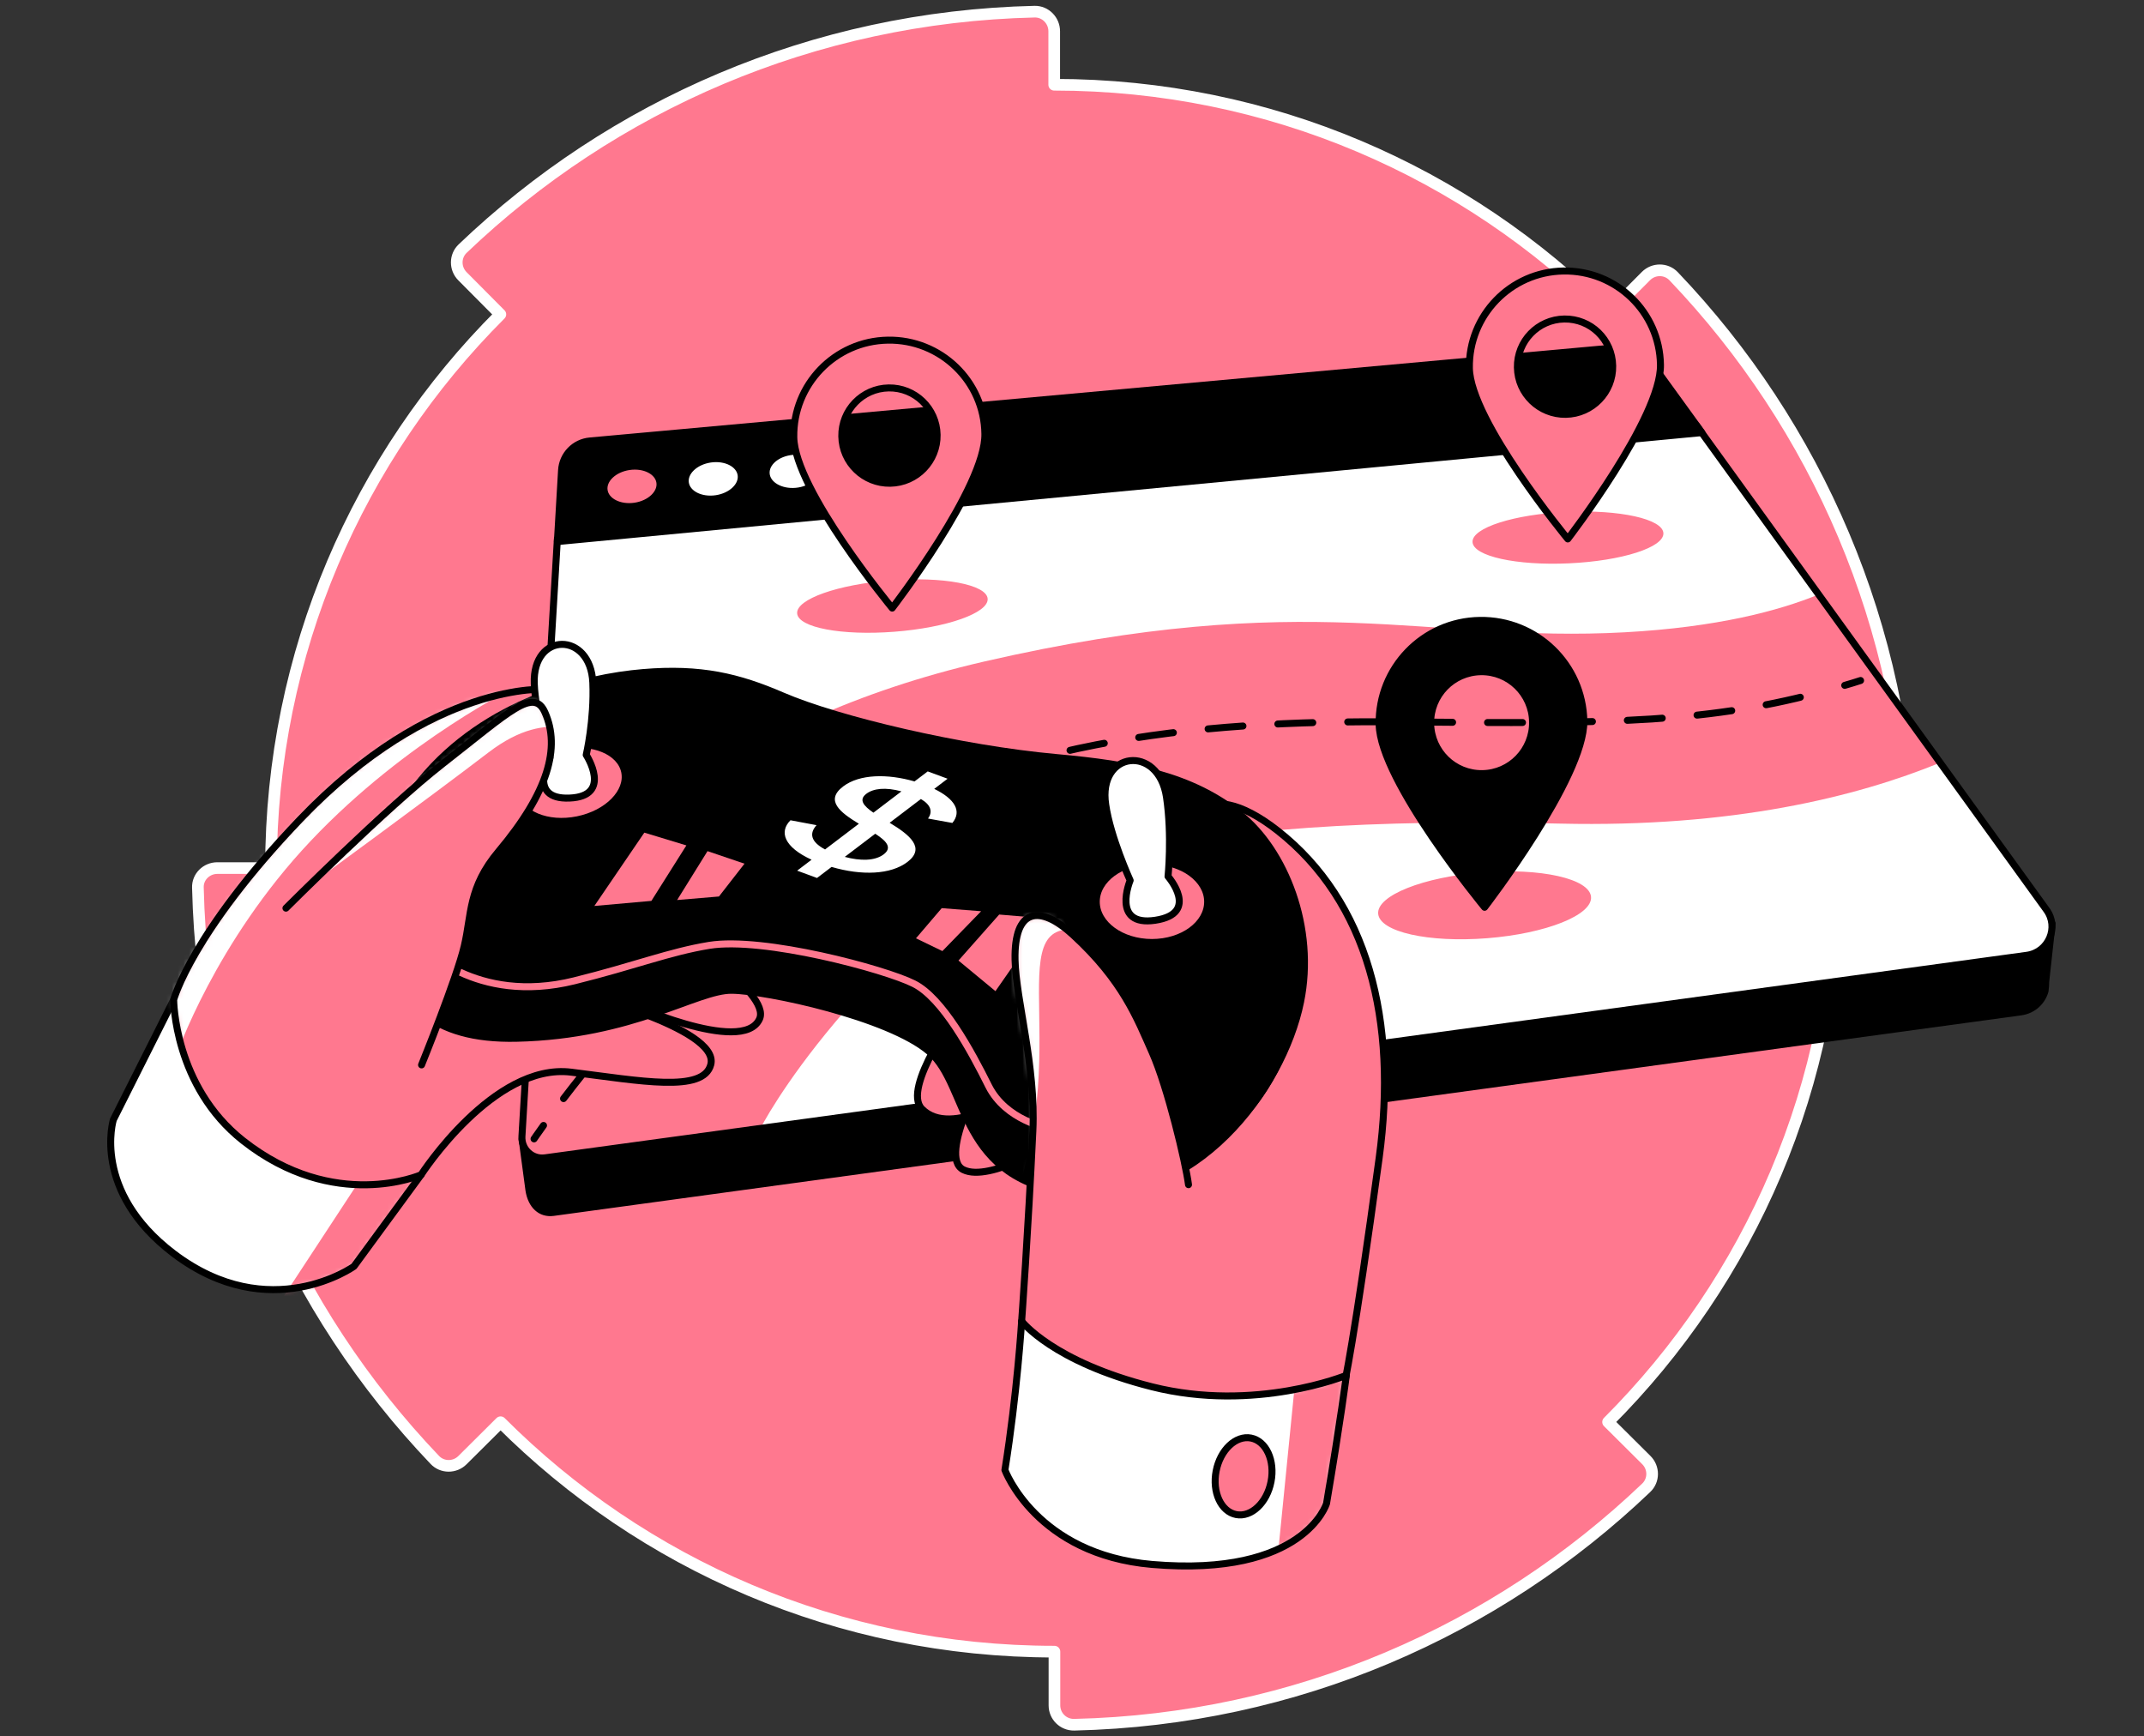 <svg width="368" height="298" viewBox="0 0 368 298" fill="none" xmlns="http://www.w3.org/2000/svg">
<rect x="0" y="0" width="368" height="298" fill="#333333" stroke="none"/>
<path d="M276.013 53.916C251.68 29.583 218.09 14.545 180.948 14.545V5.363C180.948 3.512 179.437 1.963 177.586 2.001C139.537 2.87 105.04 18.172 79.422 42.656C78.062 43.941 78.062 46.095 79.385 47.417L85.883 53.954C61.55 78.249 46.512 111.877 46.512 148.981H37.293C35.442 148.981 33.892 150.492 33.968 152.344C34.837 190.43 50.14 224.89 74.624 250.545C75.908 251.905 78.062 251.905 79.385 250.583L85.921 244.084C110.254 268.417 143.844 283.455 180.986 283.455V292.674C180.986 294.526 182.498 296.037 184.387 295.999C222.435 295.13 256.895 279.828 282.55 255.344C283.91 254.059 283.91 251.905 282.588 250.583L276.013 244.046C300.346 219.713 315.384 186.123 315.384 148.981H324.604C326.455 148.981 328.004 147.47 327.929 145.581C327.06 107.532 311.757 73.073 287.273 47.417C285.988 46.057 283.835 46.057 282.512 47.38L276.013 53.916Z" fill="#FF788F" stroke="white" stroke-width="2" stroke-miterlimit="10" stroke-linecap="round" stroke-linejoin="round"/>
<path d="M351.128 168.478L352.224 158.503L346.783 161.072L280.925 69.975L98.012 86.637L89.624 195.569L90.795 204.297C91.211 206.867 92.798 208.378 94.989 208.076L346.896 173.654C349.012 173.352 350.524 171.841 351.015 170.065C351.091 169.498 351.128 169.007 351.128 168.478Z" fill="black" stroke="black" stroke-width="1.2" stroke-miterlimit="10" stroke-linecap="round" stroke-linejoin="round"/>
<path d="M347.917 163.944L93.554 198.705C91.362 199.008 89.473 197.232 89.586 195.04L95.67 92.494L291.203 73.035L351.242 156.123C353.471 159.145 351.62 163.415 347.917 163.944Z" fill="white"/>
<path d="M333.03 130.883C318.634 136.777 297.362 142.029 267.814 141.349C203.128 139.838 168.253 147.621 146.867 171.387C136.779 182.609 131.754 191.262 130.507 193.68L93.554 198.743C91.362 199.045 89.473 197.27 89.586 195.078L91.778 158.163C102.811 146.563 124.575 123.742 168.895 113.54C224.929 100.655 244.993 110.366 278.885 108.514C294.754 107.645 305.372 104.812 312.173 102.016L333.03 130.883Z" fill="#FF788F"/>
<path d="M347.917 163.944L93.554 198.705C91.362 199.008 89.473 197.232 89.586 195.04L95.67 92.494L291.203 73.035L351.242 156.123C353.471 159.145 351.62 163.415 347.917 163.944Z" stroke="black" stroke-width="1.2" stroke-miterlimit="10" stroke-linecap="round" stroke-linejoin="round"/>
<path d="M292.109 74.244L95.669 92.947L96.387 80.705C96.538 78.06 98.617 75.907 101.261 75.68L278.809 59.546C280.358 59.395 281.87 60.075 282.777 61.36L292.109 74.244Z" fill="black" stroke="black" stroke-width="1.2" stroke-miterlimit="10" stroke-linecap="round" stroke-linejoin="round"/>
<path d="M91.665 195.455C91.665 195.455 92.231 194.624 93.289 193.15" stroke="black" stroke-width="1.2" stroke-linecap="round" stroke-linejoin="round"/>
<path d="M96.728 188.541C104.851 177.924 121.854 157.558 140.897 145.883C170.898 127.444 203.468 123.515 240.836 123.893C277.563 124.271 293.583 124.006 313.873 118.414" stroke="black" stroke-width="1.2" stroke-linecap="round" stroke-linejoin="round" stroke-dasharray="6 6"/>
<path d="M316.631 117.62C317.538 117.356 318.445 117.091 319.352 116.789" stroke="black" stroke-width="1.2" stroke-linecap="round" stroke-linejoin="round"/>
<path d="M108.979 86.872C111.622 86.482 113.539 84.642 113.262 82.764C112.984 80.885 110.617 79.679 107.975 80.069C105.332 80.459 103.415 82.298 103.692 84.177C103.97 86.056 106.337 87.262 108.979 86.872Z" fill="#FF788F" stroke="black" stroke-width="1.2" stroke-miterlimit="10" stroke-linecap="round" stroke-linejoin="round"/>
<path d="M122.924 85.585C125.566 85.195 127.483 83.355 127.206 81.477C126.928 79.598 124.561 78.391 121.919 78.782C119.276 79.172 117.359 81.011 117.637 82.89C117.914 84.769 120.281 85.975 122.924 85.585Z" fill="white" stroke="black" stroke-width="1.2" stroke-miterlimit="10" stroke-linecap="round" stroke-linejoin="round"/>
<path d="M136.639 84.317C139.299 84.073 141.315 82.342 141.141 80.451C140.967 78.56 138.67 77.225 136.01 77.469C133.35 77.714 131.335 79.445 131.509 81.336C131.682 83.227 133.98 84.562 136.639 84.317Z" fill="white" stroke="black" stroke-width="1.2" stroke-miterlimit="10" stroke-linecap="round" stroke-linejoin="round"/>
<path d="M269.333 96.679C278.379 96.261 285.622 93.944 285.509 91.505C285.396 89.067 277.971 87.429 268.924 87.848C259.878 88.266 252.635 90.582 252.748 93.021C252.861 95.46 260.286 97.098 269.333 96.679Z" fill="#FF788F"/>
<path d="M153.513 108.419C162.542 107.723 169.71 105.185 169.522 102.751C169.334 100.317 161.862 98.908 152.833 99.604C143.804 100.301 136.636 102.839 136.824 105.273C137.012 107.707 144.483 109.116 153.513 108.419Z" fill="#FF788F"/>
<path d="M255.267 161.018C265.356 160.221 273.335 157.045 273.089 153.925C272.842 150.804 264.463 148.921 254.373 149.718C244.284 150.516 236.305 153.692 236.552 156.812C236.798 159.933 245.177 161.816 255.267 161.018Z" fill="#FF788F"/>
<path d="M268.343 46.51C259.275 46.661 252.058 54.143 252.209 63.173C252.36 72.203 269.099 92.493 269.099 92.493C269.099 92.493 285.157 71.674 285.006 62.606C284.855 53.538 277.411 46.359 268.343 46.51ZM268.759 71.108C264.263 71.183 260.522 67.594 260.446 63.06C260.371 58.563 263.96 54.823 268.494 54.747C273.028 54.672 276.731 58.261 276.807 62.795C276.882 67.291 273.293 71.032 268.759 71.108Z" fill="#FF788F" stroke="black" stroke-width="1.2" stroke-miterlimit="10" stroke-linecap="round" stroke-linejoin="round"/>
<path d="M152.384 58.375C143.316 58.526 136.099 66.008 136.25 75.038C136.401 84.106 153.139 104.359 153.139 104.359C153.139 104.359 169.198 83.54 169.047 74.471C168.933 65.441 161.452 58.224 152.384 58.375ZM152.799 82.935C148.303 83.011 144.562 79.421 144.487 74.887C144.411 70.391 148.001 66.65 152.535 66.575C157.031 66.499 160.772 70.088 160.847 74.623C160.923 79.119 157.333 82.859 152.799 82.935Z" fill="#FF788F" stroke="black" stroke-width="1.2" stroke-miterlimit="10" stroke-linecap="round" stroke-linejoin="round"/>
<path d="M253.985 106.473C244.275 106.624 236.567 114.634 236.718 124.307C236.869 134.018 254.817 155.706 254.817 155.706C254.817 155.706 272.008 133.413 271.857 123.74C271.668 114.03 263.696 106.322 253.985 106.473ZM254.439 132.771C249.602 132.846 245.635 128.992 245.56 124.156C245.484 119.32 249.338 115.352 254.174 115.277C259.011 115.201 262.978 119.055 263.054 123.891C263.129 128.728 259.275 132.695 254.439 132.771Z" fill="black" stroke="black" stroke-width="1.2" stroke-miterlimit="10" stroke-linecap="round" stroke-linejoin="round"/>
<path d="M72.281 201.614L60.757 217.332C60.757 217.332 46.323 227.647 29.812 215.14C15.68 204.41 19.459 192.168 19.459 192.168L30.114 170.971L72.281 201.614Z" fill="white"/>
<mask id="mask0_10232_115" style="mask-type:alpha" maskUnits="userSpaceOnUse" x="19" y="170" width="54" height="52">
<path d="M72.281 201.614L60.757 217.332C60.757 217.332 46.323 227.647 29.812 215.14C15.68 204.41 19.459 192.168 19.459 192.168L30.114 170.971L72.281 201.614Z" fill="white"/>
</mask>
<g mask="url(#mask0_10232_115)">
<path d="M62.722 201.084L46.512 225.795L64.535 223.868L75.568 201.084H62.722Z" fill="#FF788F"/>
</g>
<path d="M72.281 201.614L60.757 217.332C60.757 217.332 46.323 227.647 29.812 215.14C15.68 204.41 19.459 192.168 19.459 192.168L30.114 170.971L72.281 201.614Z" stroke="black" stroke-width="1.2" stroke-miterlimit="10" stroke-linecap="round" stroke-linejoin="round"/>
<path d="M169.5 183.062C169.5 183.062 160.809 198.478 165.343 200.745C169.877 203.013 181.477 195.796 181.477 195.796L169.5 183.062Z" fill="#FF788F" stroke="black" stroke-width="1.2" stroke-miterlimit="10" stroke-linecap="round" stroke-linejoin="round"/>
<path d="M107.156 171.841C107.156 171.841 127.446 181.212 130.355 174.902C132.509 170.33 115.053 159.523 115.053 159.523L107.156 171.841Z" fill="#FF788F" stroke="black" stroke-width="1.2" stroke-miterlimit="10" stroke-linecap="round" stroke-linejoin="round"/>
<path d="M164.626 173.314C164.626 173.314 154.688 186.728 158.24 190.317C163.303 195.456 174.865 187.446 174.865 187.446L164.626 173.314Z" fill="#FF788F" stroke="black" stroke-width="1.2" stroke-miterlimit="10" stroke-linecap="round" stroke-linejoin="round"/>
<path d="M197.724 200.973C197.724 200.973 209.777 198.139 216.994 186.766C228.556 168.592 216.05 158.39 210.155 151.702C200.634 140.934 206.226 132.319 219.299 142.559C234.828 154.763 239.929 175.204 236.718 198.744C232.372 230.747 230.672 237.926 230.672 237.926L178.946 243.82L176.414 232.523" fill="#FF788F"/>
<path d="M197.724 200.973C197.724 200.973 209.777 198.139 216.994 186.766C228.556 168.592 216.05 158.39 210.155 151.702C200.634 140.934 206.226 132.319 219.299 142.559C234.828 154.763 239.929 175.204 236.718 198.744C232.372 230.747 230.672 237.926 230.672 237.926L178.946 243.82L176.414 232.523" stroke="black" stroke-width="1.2" stroke-miterlimit="10" stroke-linecap="round" stroke-linejoin="round"/>
<path d="M72.281 201.614C72.281 201.614 84.712 182.345 98.05 184.007C109.876 185.481 120.758 187.597 122.005 182.685C123.592 176.375 97.974 170.102 97.974 170.102L93.818 118.3C93.818 118.3 74.284 116.789 51.5 140.631C32.872 160.127 29.811 171.576 29.811 171.576C29.811 171.576 29.849 186.387 41.714 195.758C57.432 208.151 72.281 201.614 72.281 201.614Z" fill="#FF788F"/>
<mask id="mask1_10232_115" style="mask-type:alpha" maskUnits="userSpaceOnUse" x="29" y="118" width="94" height="86">
<path d="M72.281 201.614C72.281 201.614 84.712 182.345 98.05 184.007C109.876 185.481 120.758 187.597 122.005 182.685C123.592 176.375 97.974 170.102 97.974 170.102L93.818 118.3C93.818 118.3 74.284 116.789 51.5 140.631C32.872 160.127 29.811 171.576 29.811 171.576C29.811 171.576 29.849 186.387 41.714 195.758C57.432 208.151 72.281 201.614 72.281 201.614Z" fill="#C7FA73"/>
</mask>
<g mask="url(#mask1_10232_115)">
<path d="M30.265 181.136C30.265 181.136 36.877 161.715 53.351 144.297C69.825 126.878 89.02 117.621 89.02 117.621C89.02 117.621 58.452 122.798 50.593 133.906C42.734 145.052 27.28 168.932 27.28 168.932L30.265 181.136Z" fill="white"/>
</g>
<path d="M72.281 201.614C72.281 201.614 84.712 182.345 98.05 184.007C109.876 185.481 120.758 187.597 122.005 182.685C123.592 176.375 97.974 170.102 97.974 170.102L93.818 118.3C93.818 118.3 74.284 116.789 51.5 140.631C32.872 160.127 29.811 171.576 29.811 171.576C29.811 171.576 29.849 186.387 41.714 195.758C57.432 208.151 72.281 201.614 72.281 201.614Z" stroke="black" stroke-width="1.2" stroke-miterlimit="10" stroke-linecap="round" stroke-linejoin="round"/>
<path d="M65.442 162.243C68.389 171.727 73.83 178.528 88.679 178.188C108.78 177.734 119.624 169.875 125.594 169.951C131.564 169.989 152.572 174.523 159.525 180.493C166.477 186.463 164.248 202.71 184.613 204.901C204.979 207.093 220.13 187.143 223.229 171.953C225.836 159.22 220.546 145.958 212.838 139.799C204.412 133.073 194.362 131.184 181.326 130.013C165.003 128.539 143.882 123.552 134.323 119.433C126.728 116.146 120.267 114.597 110.367 115.428C100.43 116.26 83.427 120.34 72.281 133.867C62.079 146.298 63.099 154.724 65.442 162.243Z" fill="black" stroke="black" stroke-width="1.2" stroke-miterlimit="10" stroke-linecap="round" stroke-linejoin="round"/>
<path d="M197.724 161.752C203.004 161.752 207.284 158.622 207.284 154.762C207.284 150.901 203.004 147.771 197.724 147.771C192.445 147.771 188.165 150.901 188.165 154.762C188.165 158.622 192.445 161.752 197.724 161.752Z" fill="#FF788F" stroke="black" stroke-width="1.2" stroke-miterlimit="10" stroke-linecap="round" stroke-linejoin="round"/>
<path d="M99.147 140.687C104.32 139.632 107.935 135.942 107.222 132.446C106.509 128.95 101.738 126.971 96.565 128.026C91.392 129.08 87.777 132.77 88.49 136.266C89.203 139.762 93.974 141.742 99.147 140.687Z" fill="#FF788F" stroke="black" stroke-width="1.2" stroke-miterlimit="10" stroke-linecap="round" stroke-linejoin="round"/>
<path d="M72.281 162.243C72.281 162.243 81.5 172.558 98.579 168.327C109.083 165.72 114.826 163.377 121.74 162.243C131.035 160.732 151.892 166.324 156.842 168.818C161.791 171.274 166.741 180.455 169.688 186.387C172.673 192.32 179.815 193.566 179.815 193.566" stroke="#FF788F" stroke-width="1.2" stroke-miterlimit="10" stroke-linecap="round" stroke-linejoin="round"/>
<path d="M102.017 155.481L110.594 142.898L117.811 145.09L111.803 154.612L102.017 155.481Z" fill="#FF788F"/>
<path d="M121.438 146.072L116.224 154.46L123.403 153.856L127.786 148.226L121.438 146.072Z" fill="#FF788F"/>
<path d="M170.86 170.102L179.55 157.633L171.502 156.953L164.512 164.85L170.86 170.102Z" fill="#FF788F"/>
<path d="M168.404 156.386L161.754 163.225L157.22 161.034L161.64 155.857L168.404 156.386Z" fill="#FF788F"/>
<path d="M175.356 226.742C175.356 226.742 176.452 211.779 177.283 194.058C177.812 182.912 174.374 171.652 174.223 164.738C174.034 155.896 178.417 155.141 184.198 160.468C192.699 168.29 195.117 174.637 197.762 180.607C200.407 186.539 203.505 199.499 203.997 203.315" fill="#FF788F"/>
<mask id="mask2_10232_115" style="mask-type:alpha" maskUnits="userSpaceOnUse" x="174" y="157" width="30" height="70">
<path d="M175.356 226.742C175.356 226.742 176.452 211.779 177.283 194.058C177.812 182.912 174.374 171.652 174.223 164.738C174.034 155.896 178.417 155.141 184.198 160.468C192.699 168.29 195.117 174.637 197.762 180.607C200.407 186.539 203.505 199.499 203.997 203.315" fill="#C7FA73"/>
</mask>
<g mask="url(#mask2_10232_115)">
<path d="M183.215 159.523C171.54 160.204 187.22 188.466 167.837 218.316C166.401 220.545 162.698 224.89 162.698 224.89L169.953 147.13L178.303 146.072L183.215 159.523Z" fill="white"/>
</g>
<path d="M175.356 226.742C175.356 226.742 176.452 211.779 177.283 194.058C177.812 182.912 174.374 171.652 174.223 164.738C174.034 155.896 178.417 155.141 184.198 160.468C192.699 168.29 195.117 174.637 197.762 180.607C200.407 186.539 203.505 199.499 203.997 203.315" stroke="black" stroke-width="1.2" stroke-miterlimit="10" stroke-linecap="round" stroke-linejoin="round"/>
<path d="M231.088 236.035C231.088 236.035 215.445 242.458 197.725 238C180.646 233.693 175.356 226.74 175.356 226.74C175.356 226.74 174.601 239.058 172.485 252.282C172.485 252.282 177.85 266.791 197.762 268.492C223.909 270.721 227.688 258.026 227.688 258.026C230.106 243.819 231.088 236.035 231.088 236.035Z" fill="white"/>
<mask id="mask3_10232_115" style="mask-type:alpha" maskUnits="userSpaceOnUse" x="172" y="226" width="60" height="43">
<path d="M231.088 236.035C231.088 236.035 215.445 242.458 197.725 238C180.646 233.693 175.356 226.74 175.356 226.74C175.356 226.74 174.601 239.058 172.485 252.282C172.485 252.282 177.85 266.791 197.762 268.492C223.909 270.721 227.688 258.026 227.688 258.026C230.106 243.819 231.088 236.035 231.088 236.035Z" fill="white"/>
</mask>
<g mask="url(#mask3_10232_115)">
<path d="M222.473 235.354L219.148 268.755L228.746 261.576L233.129 228.969L222.473 235.354Z" fill="#FF788F"/>
</g>
<path d="M231.088 236.035C231.088 236.035 215.445 242.458 197.725 238C180.646 233.693 175.356 226.74 175.356 226.74C175.356 226.74 174.601 239.058 172.485 252.282C172.485 252.282 177.85 266.791 197.762 268.492C223.909 270.721 227.688 258.026 227.688 258.026C230.106 243.819 231.088 236.035 231.088 236.035Z" stroke="black" stroke-width="1.2" stroke-miterlimit="10" stroke-linecap="round" stroke-linejoin="round"/>
<path d="M193.984 151.096C193.984 151.096 190.659 159.069 198.291 157.935C206.037 156.764 200.483 150.416 200.483 150.416C200.483 150.416 201.201 143.464 200.218 136.814C198.858 127.67 188.392 128.842 189.79 138.099C190.583 143.653 193.984 151.096 193.984 151.096Z" fill="white" stroke="black" stroke-width="1.2" stroke-miterlimit="10" stroke-linecap="round" stroke-linejoin="round"/>
<path d="M94.385 130.05C94.385 130.05 90.417 137.267 97.747 136.965C105.229 136.663 100.619 129.559 100.619 129.559C100.619 129.559 102.017 123.589 101.752 117.166C101.375 108.362 91.362 108.362 91.702 117.317C91.891 122.645 94.385 130.05 94.385 130.05Z" fill="white" stroke="black" stroke-width="1.2" stroke-miterlimit="10" stroke-linecap="round" stroke-linejoin="round"/>
<path d="M218.162 254.279C218.865 250.653 217.326 247.305 214.725 246.8C212.123 246.296 209.444 248.826 208.741 252.452C208.037 256.078 209.576 259.427 212.178 259.931C214.78 260.436 217.459 257.905 218.162 254.279Z" fill="#FF788F" stroke="black" stroke-width="1.2" stroke-miterlimit="10" stroke-linecap="round" stroke-linejoin="round"/>
<path d="M49.081 155.857C49.081 155.857 66.273 138.666 75.946 131.109C87.47 122.116 91.626 117.846 93.553 122.305C96.198 128.275 94.158 135.907 85.581 146.109C80.329 152.343 80.971 156.953 79.687 162.356C78.44 167.759 72.357 182.76 72.357 182.76" fill="#FF788F"/>
<mask id="mask4_10232_115" style="mask-type:alpha" maskUnits="userSpaceOnUse" x="49" y="120" width="46" height="63">
<path d="M49.081 155.857C49.081 155.857 66.273 138.666 75.946 131.109C87.47 122.116 91.626 117.846 93.553 122.305C96.198 128.275 94.158 135.907 85.581 146.109C80.329 152.343 80.971 156.953 79.687 162.356C78.44 167.759 72.357 182.76 72.357 182.76" fill="#C7FA73"/>
</mask>
<g mask="url(#mask4_10232_115)">
<path d="M52.86 152.116C52.86 152.116 73.566 137.003 83.881 129.106C94.725 120.831 101.11 126.839 101.11 126.839L92.344 118.148L83.956 119.584L52.86 152.116Z" fill="white"/>
</g>
<path d="M49.081 155.857C49.081 155.857 66.273 138.666 75.946 131.109C87.47 122.116 91.626 117.846 93.553 122.305C96.198 128.275 94.158 135.907 85.581 146.109C80.329 152.343 80.971 156.953 79.687 162.356C78.44 167.759 72.357 182.76 72.357 182.76" stroke="black" stroke-width="1.2" stroke-miterlimit="10" stroke-linecap="round" stroke-linejoin="round"/>
<path d="M163.466 141.235L159.293 140.478C160.086 139.36 159.862 138.181 158.065 137.126L152.7 141.205C156.165 143.293 158.908 145.533 155.74 147.941C152.895 150.103 147.928 150.308 142.732 148.782L140.234 150.68L136.826 149.423L139.3 147.542C134.575 145.38 133.693 142.757 135.677 140.773L140.154 141.615C138.898 143.006 139.101 144.439 141.613 145.784L147.418 141.371C144.223 139.435 141.552 137.378 144.72 134.97C147.542 132.825 152.359 132.775 156.97 134.11L159.236 132.388L162.645 133.645L160.355 135.386C163.886 137.107 165.134 139.213 163.466 141.235ZM148.701 136.23C147.359 137.249 148.187 138.286 149.916 139.472L154.726 135.816C152 135.071 149.926 135.298 148.701 136.23ZM151.677 146.625C153.157 145.5 152.235 144.376 150.225 143.086L144.998 147.059C147.654 147.778 150.174 147.768 151.677 146.625Z" fill="white"/>
</svg>
